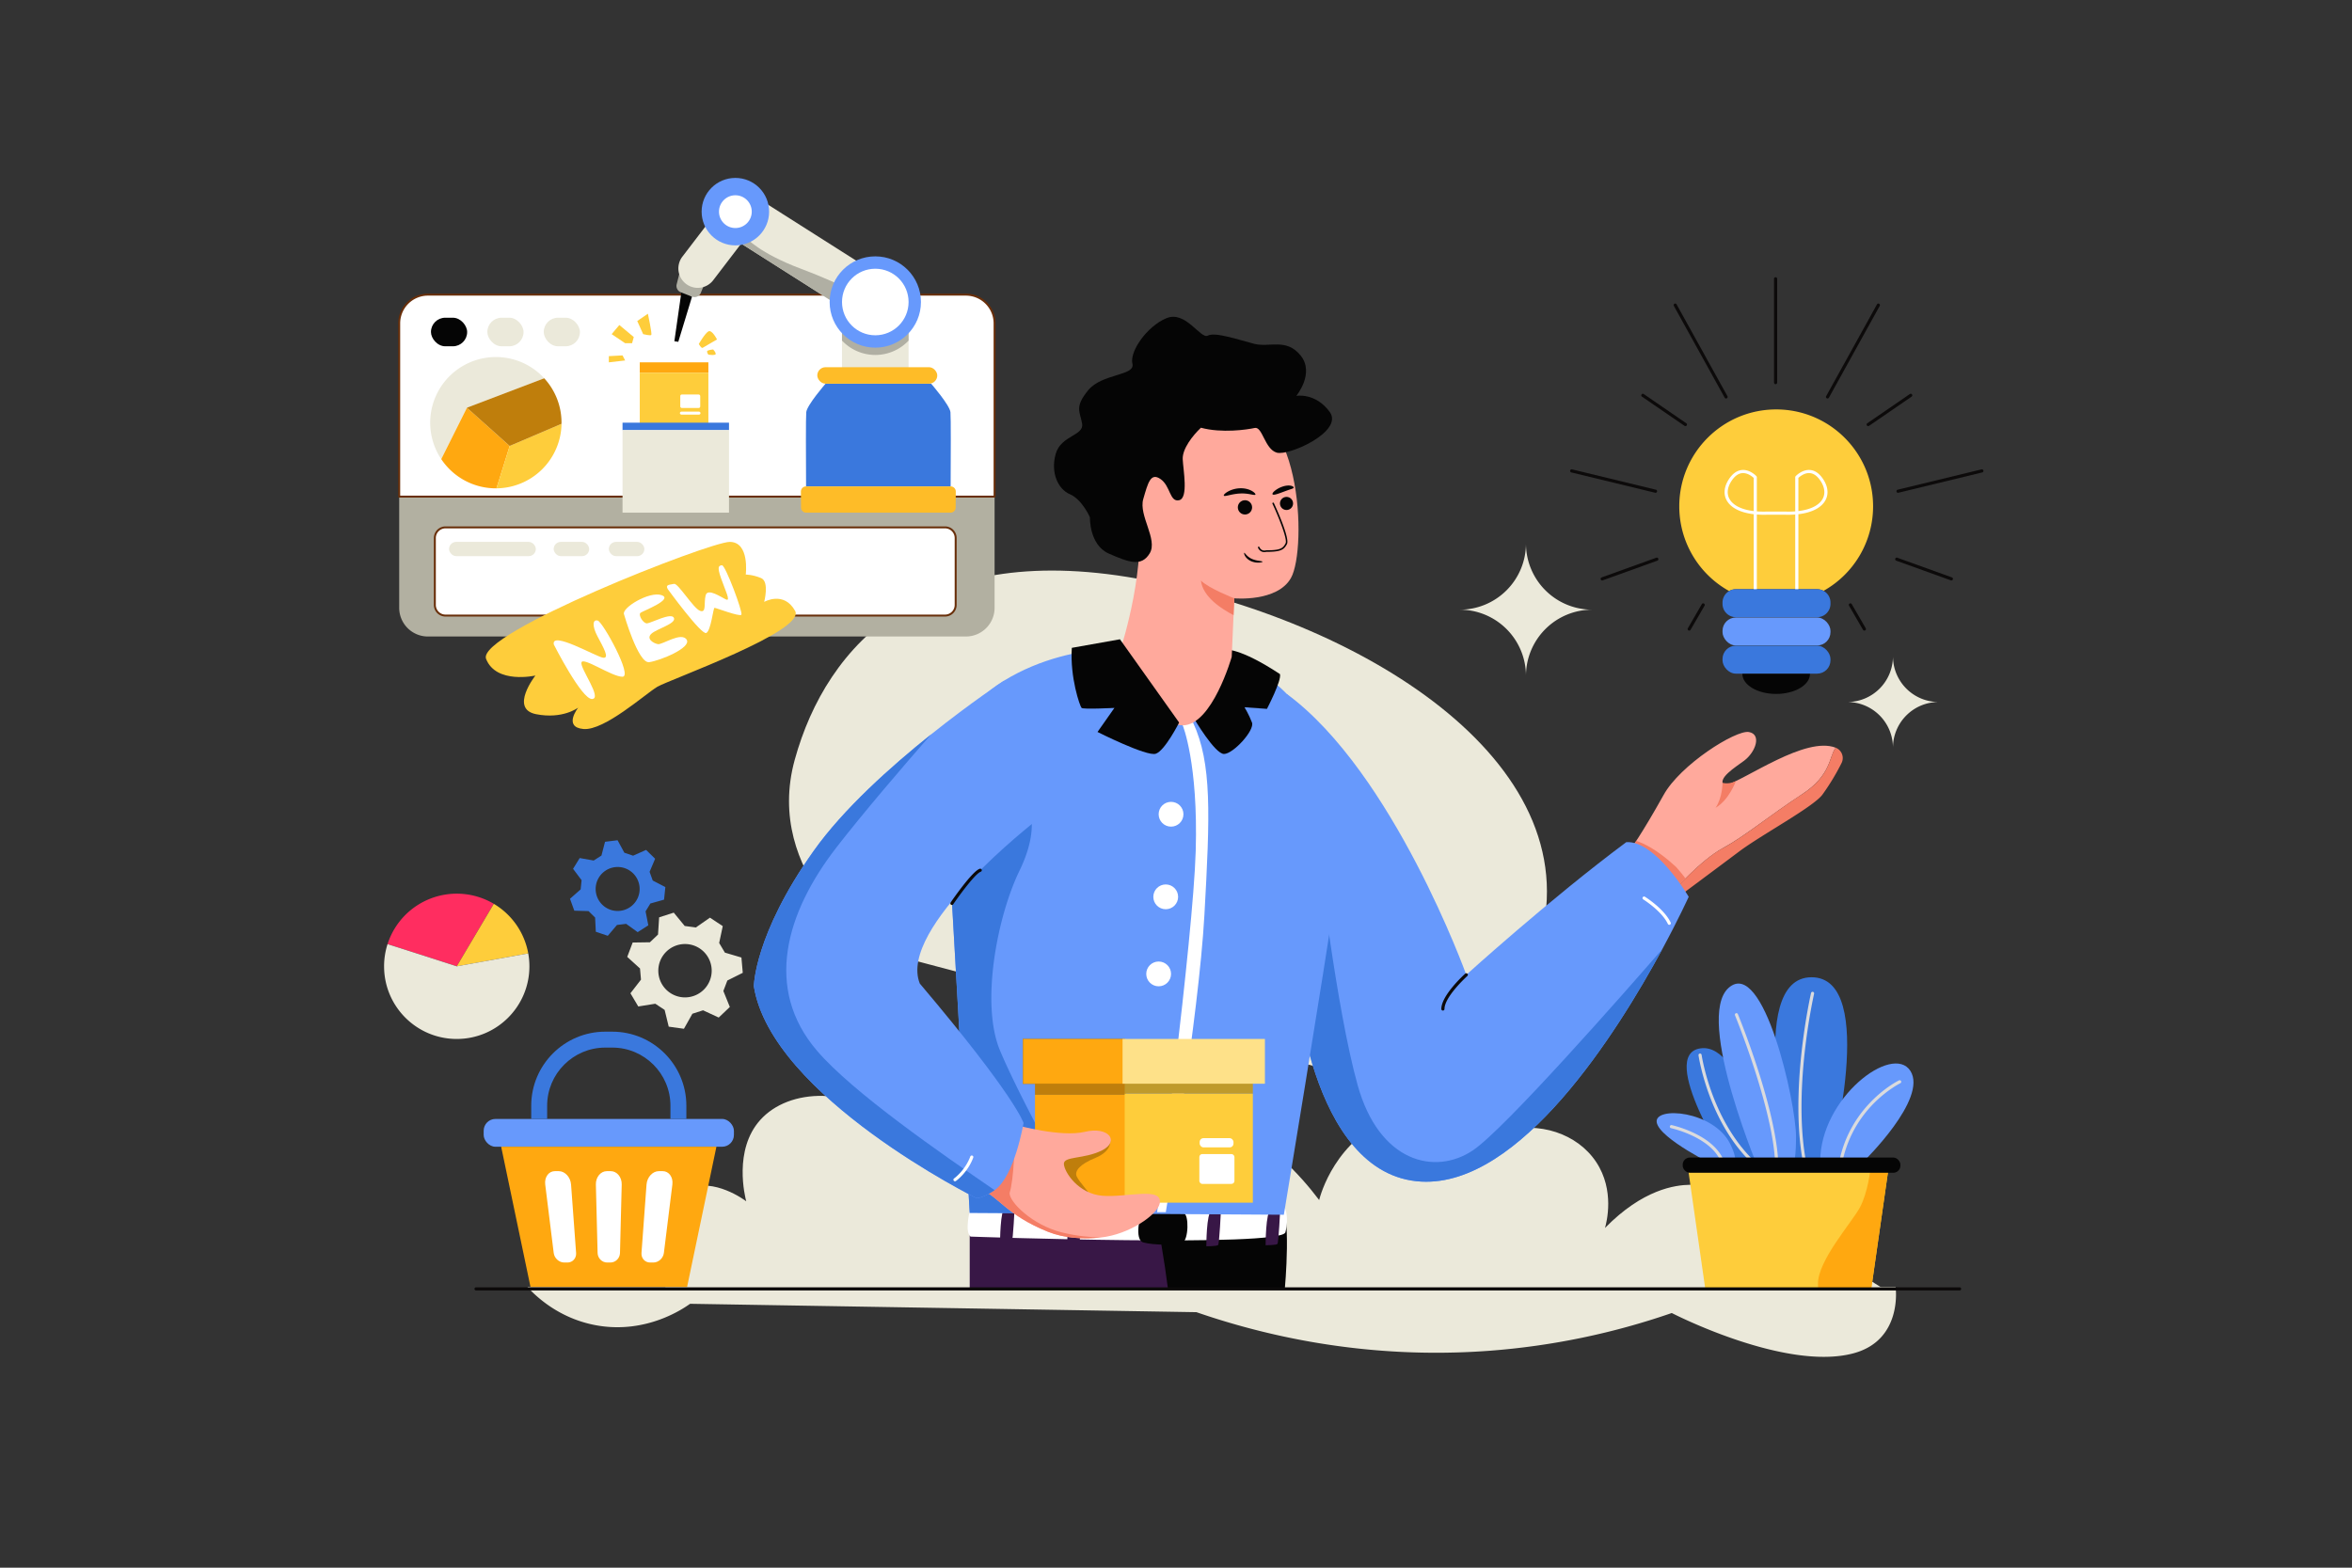 <svg xmlns="http://www.w3.org/2000/svg" viewBox="0 0 6000 4000"><rect x="0" y="0" width="6000" height="4000" fill="#333333" stroke="none"/><defs><style>.cls-1{fill:#ebe9da;}.Graphic-Style-20{fill:#b2b0a1;}.cls-2{fill:#fff;}.cls-3{fill:#692f0a;}.cls-4{fill:#3a78dd;}.cls-5{fill:#ffa99c;}.cls-6{fill:#f47d65;}.cls-7{fill:#fecd3b;}.cls-8{fill:#050505;}.cls-9{fill:#381746;}.cls-10{fill:#6799fc;}.cls-11{fill:#bf7e0c;}.cls-12{fill:#ffa810;}.cls-13{fill:#bf9a2c;}.cls-14{fill:#fee189;}.cls-15{fill:#ff2d60;}.cls-16{fill:#dbdbdd;}.cls-17{fill:#060606;}.cls-18{fill:#0c0a0a;}.cls-19{fill:#febc28;}.cls-20{fill:#b0afa3;}</style></defs><g id="Vectors"><path class="cls-1" d="M2228.49,2423.26s-282.3-191-201-485.09,331.73-568.43,899.41-456.94,1145.11,476.56,995.4,942-572.52,296.31-572.52,296.31Z"/><path class="cls-1" d="M1345.5,3283.85H4835.72s19.25,134.74-106.93,169c-174.06,47.2-464.07-102.65-464.08-102.65h0a1843.38,1843.38,0,0,1-464.08,96.24c-323.63,24.35-586.77-42.48-748.52-98.38l-1291.72-21.38c-18.18,13-110.75,76.39-235.25,55.6C1424.85,3365.48,1364.05,3304.15,1345.5,3283.85Z"/><path class="Graphic-Style-20" d="M1018.36,1267.14v283.69a73.23,73.23,0,0,0,73.23,73.23H2464a73.23,73.23,0,0,0,73.23-73.23V1267.14Z"/><path class="cls-2" d="M2537.22,825A73.23,73.23,0,0,0,2464,751.8H1091.59A73.23,73.23,0,0,0,1018.36,825v442.11H2537.22Z"/><path class="cls-3" d="M2537.22,1269.64H1018.36a2.5,2.5,0,0,1-2.5-2.5V825a75.81,75.81,0,0,1,75.73-75.73H2464A75.81,75.81,0,0,1,2539.72,825v442.11A2.5,2.5,0,0,1,2537.22,1269.64Zm-1516.36-5H2534.72V825A70.81,70.81,0,0,0,2464,754.3H1091.59A70.81,70.81,0,0,0,1020.86,825Z"/><rect class="cls-2" x="1109.28" y="1345.64" width="1328.65" height="224.99" rx="27.12"/><path class="cls-3" d="M2410.82,1573.14H1136.4a29.66,29.66,0,0,1-29.62-29.62V1372.76a29.66,29.66,0,0,1,29.62-29.62H2410.82a29.65,29.65,0,0,1,29.61,29.62v170.76A29.65,29.65,0,0,1,2410.82,1573.14Zm-1274.42-225a24.65,24.65,0,0,0-24.62,24.62v170.76a24.65,24.65,0,0,0,24.62,24.62H2410.82a24.65,24.65,0,0,0,24.61-24.62V1372.76a24.65,24.65,0,0,0-24.61-24.62Z"/><path class="cls-1" d="M1855.47,2501.82l39.35-19.67c-1.67-19-1.75-20-3.42-39l-42.18-12.51c-5.62-9.45-9-15.14-14.61-24.58l9.16-43-32.65-21.65L1775,2366.53l-28.32-3.9-27.93-34-37.28,12-2.82,43.9-20.7,19.71-44,.65c-6.74,17.87-7.08,18.78-13.84,36.64l32.57,29.58c1,10.95,1.54,17.53,2.5,28.47l-26.92,34.8,20,33.67,43.43-7,23.82,15.8,10.42,42.74,38.81,5.34,21.58-38.33,27.21-8.77,39.91,18.5,28.38-27-16.52-40.78C1849.25,2518.29,1851.59,2512.1,1855.47,2501.82Zm-108,43.07a68.09,68.09,0,1,1,68.08-68.09A68.1,68.1,0,0,1,1747.49,2544.89Z"/><path class="cls-4" d="M1659.12,2305.29l34.9-9.8,3.3-32.11-32.19-16.69-8-22.15,14.1-33.4-23.06-22.6-33.11,14.76-22.31-7.56-17.31-31.84-32,3.93-9.11,35.09-19.82,12.73-35.7-6.31-16.9,27.5,21.76,29c-.93,9-1.48,14.43-2.4,23.43l-27.2,24c5.35,14.8,5.61,15.56,11,30.36l36.24,1.07,16.82,16.49,1.79,36.2c14.9,5.06,15.66,5.31,30.57,10.36l23.43-27.66,23.38-2.87,29.42,21.18,27.16-17.44-7-35.57Zm-94.07,18.06a56.1,56.1,0,1,1,65.68-44.51A56.12,56.12,0,0,1,1565.05,2323.35Z"/><path class="cls-5" d="M4395.1,2164c56.71-30.79,118.28-82.64,202.54-137.73,74.11-48.46,68-95.66,85.29-118.45-76.62-30.14-228.4,80.51-283.76,97.49-21.57-18.25,29.61-48.79,50.6-64.71,28.8-21.83,44.81-67,11.63-72.82s-175.6,83.61-217.91,161.31c-57.07,102.22-85.72,140.47-85.72,140.47l109.06,111.34,1.88-6.72S4338.38,2194.77,4395.1,2164Z"/><path class="cls-6" d="M4275.73,2212.06c-49.3-45.54-84.69-61.18-101.63-66.48-6.4,9.82-10.92,16.38-13.56,20.11,2.09,2.58,5.23,7.34,8.93,15.8l68.17,69.6c9,6,17.43,10.79,24,13.36,4.83,1.87,8.72,3.27,11.87,4.32,5.26-5.77,14.49-15.69,26.15-27.39C4294.86,2234.57,4287.33,2225.13,4275.73,2212.06Z"/><path class="cls-6" d="M4436.89,2172.43c56.41-42.31,189.7-113.87,212.34-145.18a586.38,586.38,0,0,0,48.61-80.31,28.36,28.36,0,0,0-14.62-39l-.29-.11c-17.3,22.79-11.18,70-85.29,118.45-84.26,55.09-145.83,106.94-202.54,137.73s-126.39,110.18-126.39,110.18l-1.88,6.72,10.39,10.61S4380.48,2214.73,4436.89,2172.43Z"/><path class="cls-7" d="M4778.29,1291.88a247.08,247.08,0,0,1-126.38,215.68,34.08,34.08,0,0,0-16.31-4.14H4428.2a33.87,33.87,0,0,0-17.13,4.61,247.07,247.07,0,0,1-127.21-216.15c0-136.54,110.69-247.21,247.21-247.21S4778.29,1155.34,4778.29,1291.88Z"/><path class="cls-2" d="M4583.7,1512a4,4,0,0,1-4-4V1312.8a243.69,243.69,0,0,1-26.86.47h-44.25a243.64,243.64,0,0,1-26.86-.47V1508a4,4,0,0,1-8,0V1312c-33.76-3.94-58.06-16.07-68.68-34.9-9-16-7.12-35.28,5.33-54.31,9.53-14.55,20.76-22.48,33.38-23.57,20.26-1.75,36.23,15,36.89,15.74a4,4,0,0,1,1.08,2.73v87.08a237,237,0,0,0,26.65.47h44.68a236.87,236.87,0,0,0,26.64-.47v-87.08a4,4,0,0,1,1.08-2.73c.67-.72,16.6-17.48,36.89-15.74,12.63,1.09,23.86,9,33.38,23.57,12.46,19,14.35,38.32,5.33,54.31-10.62,18.83-34.92,31-68.68,34.9v196A4,4,0,0,1,4583.7,1512Zm4-292.63V1304c30.63-3.68,52.43-14.36,61.71-30.82,7.48-13.26,5.68-29.59-5.05-46-8.1-12.37-17.3-19.09-27.33-20C4603.27,1206,4591.28,1216.06,4587.7,1219.4Zm-141-12.28c-.76,0-1.53,0-2.31.11-10,.88-19.22,7.6-27.32,20-10.74,16.41-12.53,32.74-5.06,46,9.28,16.46,31.08,27.14,61.71,30.82V1219.4C4470.36,1216.25,4459.49,1207.12,4446.71,1207.12Z"/><path class="cls-1" d="M1698.12,3285.49H4800q-99.28-63.18-205.88-129.2c-180-111.4-223.36-134.15-282.63-133.29-38.7.57-120.62,11.73-217.12,110.18,3.81-13.45,25.76-95.82-22.69-168.51-48-72-145.2-104.83-239.81-77.77-10.59-7.41-133-89.85-278.69-35.65-146.54,54.53-184.92,198.4-188,210.64-51.25-67.91-127.44-147.26-236.56-207.4-368.57-203.13-780.17-3.84-832.85,22.68C2174.51,2769,2012.63,2776,1939.32,2857.73c-68.65,76.52-38.85,195.38-35.65,207.4-4.6-3.5-81.67-60.56-149.07-32.41C1684.82,3061.88,1643.16,3175,1698.12,3285.49Z"/><path class="cls-8" d="M3264.33,3057.18c-15-15-181.73-15.63-358.39-8.39,0,80.56-76.68,157.76-91.23,239.84H3277.6S3296.27,3089.12,3264.33,3057.18Z"/><path class="cls-9" d="M2938.59,3044.3c-200.16,8.21-445.66,31-464.83,50.21v194.12h505.75C2969.56,3211.2,2959.93,3157.12,2938.59,3044.3Z"/><path class="cls-2" d="M2475.83,3155.22s793.55,28,803.27-10.94-1.22-62-1.22-62L2474.61,3086S2460,3143.07,2475.83,3155.22Z"/><path class="cls-8" d="M2910.48,3096.08s-18.64,67.24,6.48,74.13,83.85,7.69,99.65.4,16.61-72.1,3.24-74.94S2910.88,3086.36,2910.48,3096.08Z"/><path class="cls-9" d="M2551.17,3171s0-84.26,13-90.74l24.31-1.62s-4.05,85.88-7.29,89.12S2551.17,3171,2551.17,3171Z"/><path class="cls-9" d="M2722.52,3178.31s0-84.26,13-90.74l24.31-1.62s-4.05,85.88-7.29,89.12S2722.52,3178.31,2722.52,3178.31Z"/><path class="cls-9" d="M3077.37,3179.93s0-84.26,13-90.74l24.31-1.62s-4,85.88-7.29,89.12S3077.37,3179.93,3077.37,3179.93Z"/><path class="cls-9" d="M3228.6,3177.23s0-84.26,13-90.74l24.31-1.62s-4,85.88-7.29,89.12S3228.6,3177.23,3228.6,3177.23Z"/><path class="cls-10" d="M4307.91,2288.18s-24.67,54.55-67.47,133.78c-115.39,213.42-362.61,605.93-614.43,592.92-288.69-14.94-323.53-537.56-323.53-537.56s-4.82-19.62-11.84-52.5c-30.12-140.85-100.87-525.15-8.06-654.3,272.31,200.55,457.92,716.74,457.92,716.74s214-194.1,408.15-338.45C4223.31,2143.83,4307.91,2288.18,4307.91,2288.18Z"/><path class="cls-4" d="M4240.44,2422c-115.39,213.42-362.61,605.93-614.43,592.92-288.69-14.94-323.53-537.56-323.53-537.56s-4.82-19.62-11.84-52.5l73.15-243.52s44.8,390.73,99.54,587.32,196.61,231.46,293.67,166.76C3837.8,2881.52,4141.11,2536.14,4240.44,2422Z"/><path class="cls-10" d="M3412,2245.87c-37.34,253.84-136.88,853.61-136.88,853.61l-525.36-3.26-276-1.7-57.07-998.89-2.65-46.36s-40.64-197.45,147.11-312.47S2964,1658.55,2964,1658.55C3337.32,1636.14,3449.32,1992,3412,2245.87Z"/><path class="cls-2" d="M3017.12,1850.72s39.82,96.23,33.18,320.77-98.44,921.36-98.44,921.36H2974s84.07-499.95,98.44-757.66,19.46-387.1-29-491.64C3024.29,1843.55,3017.12,1850.72,3017.12,1850.72Z"/><path class="cls-4" d="M2749.75,3096.22l-276-1.7-57.07-998.89,203.83-42.91s36.5,53.08-19.92,169.22-99.54,338.47-49.76,457.94S2726.69,3025,2726.69,3025A350.87,350.87,0,0,1,2749.75,3096.22Z"/><rect class="cls-11" x="2640.29" y="2716.52" width="232.92" height="76.97"/><rect class="cls-12" x="2640.29" y="2793.48" width="232.92" height="275.18"/><path class="cls-11" d="M2832.57,2911s3.24,26.46-37.81,43.2-54,34-48.07,47.53,42.13,54,42.13,55.64-87-9.73-87-9.73l-52.39-95.6s21.06-18.36,40-22.68S2832.57,2911,2832.57,2911Z"/><rect class="cls-13" x="2869.1" y="2716.52" width="326.96" height="74.13"/><rect class="cls-7" x="2869.1" y="2790.65" width="326.96" height="278.02"/><rect class="cls-12" x="2609.5" y="2650.89" width="259.6" height="114.23"/><path class="cls-11" d="M2869.6,2765.63H2609V2650.39h260.6Zm-259.6-1h258.6V2651.39H2610Z"/><rect class="cls-14" x="2863.67" y="2650.89" width="363.18" height="114.23"/><path class="cls-5" d="M2958.28,3071.37c-6,27.92-77,78.44-150.63,86.21-44.91,4.75-93.22,1.6-133.74-14.51-106.94-42.54-131.24-94.8-168.91-105.73-22.25-6.46,12.68-63.29,45-108.78,22.47-31.59,43.69-57.7,43.69-57.7s113,31.59,173.78,17,89.92,24.3,43.74,47.39-98.43,14.18-97.22,34.84,36.87,76.15,98.84,81S2968,3026.4,2958.28,3071.37Z"/><path class="cls-6" d="M2807.65,3157.58c-44.91,4.75-93.22,1.6-133.74-14.51-106.94-42.54-131.24-94.8-168.91-105.73-22.25-6.46,12.68-63.29,45-108.78,22.14-7.31,38.42-12.74,38.42-12.74s-1.62,92.51-13,128.49c0,23.41,58.24,81.16,132.56,100C2746.13,3153.9,2781.87,3156.92,2807.65,3157.58Z"/><path class="cls-10" d="M2611.12,2865.59s-22.91,136.37-73.9,171.12c-17.23,11.75-33.45,19.85-46,20.48,0,0-523.31-259.39-568.11-540.6,0,0,.69-131.36,152.51-345.39,75.83-106.92,197.08-215.42,299.42-297.23,102.54-82,186.14-137.17,186.14-137.17L2643,2094.05s-353.81,273.63-296.56,415.49C2592.82,2800.71,2611.12,2865.59,2611.12,2865.59Z"/><path class="cls-8" d="M3046.16,1833.58s53.09,90.2,76.31,90.2,78.81-60.3,71.35-80.23-19.08-39-19.08-39l57.24,4.15s38.16-73,33.18-88.76c-104.53-68.86-139.37-62.22-139.37-62.22Z"/><path class="cls-5" d="M3293.36,1474.54c-34.86,62.26-144.61,52.11-144.61,52.11l-1.91,42.94L3142.12,1676s-49.79,174.74-125,174.74-156-202.41-156-202.41,67.47-209,39.83-360.58,16.59-209,219-248.87S3334.84,1400.44,3293.36,1474.54Z"/><path class="cls-8" d="M2780.42,1319.8s-2.21,70.79,48.67,92.91,82.95,34.29,104-1.1-28.76-96.23-16.59-138.26,18.8-68.58,44.24-50.88,22.95,59.38,47.29,53.85,10.23-78.18,9.12-104.73,25.43-60.34,46.45-80.25c53.09,14.38,117.25,5,137.16.61s25.44,54.2,56.41,63,171.44-54.2,134.94-104-85.17-40.92-85.17-40.92,47.57-57.52,11.06-102.87-79.63-19.91-118.35-29.86-99.54-31-118.35-21-56.41-65.25-106.18-44.24-94,85.17-86.28,116.14-77.42,24.33-112.82,67.47-21,54.2-15.48,85.17-54.2,29.86-67.47,77.42,5.53,89.6,36.5,102.87S2780.42,1319.8,2780.42,1319.8Z"/><path class="cls-4" d="M4669.6,1537.42v3.33a34,34,0,0,1-34,34H4428.2a34,34,0,0,1-34-34v-3.33a34,34,0,0,1,34-34h207.4a33.93,33.93,0,0,1,34,34Z"/><rect class="cls-10" x="4394.19" y="1575.58" width="275.41" height="71.34" rx="34.01"/><rect class="cls-4" x="4394.19" y="1647.48" width="275.41" height="71.34" rx="34.01"/><path class="cls-8" d="M4617.35,1719.37c0,28.3-38.63,51.23-86.28,51.23s-86.27-22.93-86.27-51.23Z"/><path class="cls-15" d="M1259.71,2306.11h0l-94.54,159.46s-94.9-30.67-176.54-56.61a185.47,185.47,0,0,1,271.08-102.86Z"/><path class="cls-7" d="M1259.71,2306.12l-94.54,159.46,182.42-32.93A185.58,185.58,0,0,0,1259.71,2306.12Z"/><path class="cls-1" d="M1165.17,2465.58s-94.9-30.67-176.54-56.61a185.1,185.1,0,0,0-8.82,56.61c0,102.37,83,185.36,185.36,185.36s185.35-83,185.35-185.36a187.07,187.07,0,0,0-2.93-32.93Z"/><circle class="cls-2" cx="2987.36" cy="2077.57" r="31.63"/><circle class="cls-2" cx="2973.79" cy="2288.31" r="31.63"/><circle class="cls-2" cx="2955.73" cy="2484.96" r="31.63"/><path class="cls-8" d="M2857,1631.16,2734.24,1653c-5,76.1,20.74,149.1,24.89,153.25s83.78,0,83.78,0l-43.13,61.39s125.26,63.05,148.49,55.58,59.73-79.62,59.73-79.62Z"/><path class="cls-6" d="M3148.75,1526.65l-1.91,42.94c-30-15.62-78.48-46.16-83.27-88.3C3084.05,1501.74,3148.75,1526.65,3148.75,1526.65Z"/><path class="cls-4" d="M4414.42,2981.27s-188-290.9-76.32-306.38,168.12,306.38,168.12,306.38Z"/><path class="cls-10" d="M4377.92,2975.74s-143.79-69.68-151.54-111.71,146-31,188,55.86S4377.92,2975.74,4377.92,2975.74Z"/><path class="cls-4" d="M4569.27,2981.27s-120.56-487.78,52-487.78,46.46,477.83,46.46,477.83Z"/><path class="cls-10" d="M4754,2963.58s164.81-160.39,119.46-231.17-230.06,68.57-230.06,231.17C4737.39,2980.17,4754,2963.58,4754,2963.58Z"/><path class="cls-10" d="M4493,2999.8s-171.72-401.51-83-479.49,171.72,292.84,171.72,379.94-15.35,95.82-19.08,99.55S4493,2999.8,4493,2999.8Z"/><path class="cls-16" d="M4607.34,2988.18a4,4,0,0,1-3.9-3.12c-22.4-98.24-16.69-215.76-8-297,9.46-88,24.4-153.7,24.55-154.35a4,4,0,1,1,7.8,1.79c-.15.65-15,66-24.4,153.52-8.67,80.65-14.34,197.18,7.81,294.31a4,4,0,0,1-3,4.79A3.94,3.94,0,0,1,4607.34,2988.18Z"/><path class="cls-16" d="M4690.3,3011.4H4690a4,4,0,0,1-3.73-4.25c2.68-41,12.66-79.7,29.65-115a305.9,305.9,0,0,1,53.77-77.68c37.61-39.68,73.29-57.15,74.79-57.88a4,4,0,0,1,3.48,7.2c-.36.18-36.07,17.7-72.69,56.42-33.7,35.64-75.11,97.09-81,187.45A4,4,0,0,1,4690.3,3011.4Z"/><path class="cls-16" d="M4532.68,2988.17h-.05a4,4,0,0,1-3.95-4c1.63-138.59-101.52-390.77-102.56-393.3a4,4,0,1,1,7.39-3c.27.64,26.49,64.54,52.17,144.86,23.74,74.26,51.86,178.2,51,251.58A4,4,0,0,1,4532.68,2988.17Z"/><path class="cls-16" d="M4504.47,2996.47a4,4,0,0,1-2.37-.78c-32.16-23.74-61.06-54.45-85.92-91.3-19.84-29.42-37.16-62.79-51.47-99.18-24.37-61.94-31.69-112-31.77-112.48a4,4,0,0,1,7.92-1.13c.07.49,7.31,49.77,31.37,110.87,22.13,56.22,63.45,134.25,134.62,186.78a4,4,0,0,1-2.38,7.22Z"/><path class="cls-16" d="M4398.29,2983.2a4,4,0,0,1-3.94-3.33c-6.57-38.6-41.64-64-69.9-78.54a287.27,287.27,0,0,0-61.4-22.75,4,4,0,1,1,1.71-7.81,288.79,288.79,0,0,1,63.19,23.36c42.95,22,68.64,51.22,74.29,84.4a4,4,0,0,1-3.28,4.61A3.79,3.79,0,0,1,4398.29,2983.2Z"/><polygon class="cls-7" points="4773.82 3286.87 4349.95 3286.87 4302.65 2956.66 4821.13 2956.66 4773.82 3286.87"/><path class="cls-12" d="M4818.52,2974.87l-47.1,8.25s-6.08,59.39-26.74,97.74S4636.52,3217,4637.74,3276.33c.07,3.71.15,7.22.21,10.54h135.87Z"/><rect class="cls-10" x="1233.85" y="2855.02" width="638.39" height="70.93" rx="30.09"/><polygon class="cls-12" points="1752.81 3283.6 1353.29 3283.6 1278.51 2925.95 1827.58 2925.95 1752.81 3283.6"/><path class="cls-4" d="M1750.92,2855h-40.61v-33.73c0-81.78-66.54-148.31-148.32-148.31H1544.1c-81.78,0-148.32,66.53-148.32,148.31V2855h-40.61v-33.73c0-104.17,84.75-188.93,188.93-188.93H1562c104.18,0,188.93,84.76,188.93,188.93Z"/><path class="cls-2" d="M1447.54,3221.35h-8.09c-13.2,0-25.24-10.8-26.92-24.42l-21.67-174.62c-2.31-18.62,8.72-34.11,24.69-34.11h9.79c16,0,30.07,15.49,31.44,34.11l12.85,174.62C1470.64,3210.55,1460.73,3221.35,1447.54,3221.35Z"/><path class="cls-2" d="M1557.09,3221.35H1549c-13.2,0-24.17-10.8-24.51-24.42l-4.4-174.62c-.47-18.62,12.09-34.11,28.06-34.11h9.79c16,0,28.53,15.49,28.06,34.11l-4.4,174.62C1581.26,3210.55,1570.29,3221.35,1557.09,3221.35Z"/><path class="cls-2" d="M1666.64,3221.35h-8.09c-13.2,0-23.1-10.8-22.1-24.42l12.86-174.62c1.37-18.62,15.46-34.11,31.44-34.11h9.78c16,0,27,15.49,24.69,34.11l-21.66,174.62C1691.87,3210.55,1679.84,3221.35,1666.64,3221.35Z"/><path class="cls-4" d="M2537.22,3036.71c-17.23,11.75-33.45,19.85-46,20.48,0,0-523.31-259.39-568.11-540.6,0,0,.69-131.36,152.51-345.39,75.83-106.92,197.08-215.42,299.42-297.23-76,87-172.46,199.62-240.61,287.41-129.42,166.76-186.65,360.86-49.78,520.15C2175.77,2787.61,2399.48,2942.31,2537.22,3036.71Z"/><path class="cls-17" d="M3202.54,1262c-1,1.65-5.73.56-12.79-.81-3.56-.62-7.7-1.32-12.31-1.72a101.22,101.22,0,0,0-15-.21c-10.67.6-20.36,2.79-27.53,4.39s-11.88,2.61-12.86,1,2.35-5.65,9.32-9.78a63.16,63.16,0,0,1,13-5.74,69.26,69.26,0,0,1,17.3-3.22,63.73,63.73,0,0,1,17.72,1.39,54.33,54.33,0,0,1,13.59,5C3200.22,1256.39,3203.44,1260.51,3202.54,1262Z"/><path class="cls-17" d="M3300.16,1244.22c-.18.91-1.12,1.63-2.51,2.25a54.92,54.92,0,0,1-5.56,2c-4.53,1.48-10.69,3.67-17.71,6.29s-13.53,5-18.55,6.38-8.55,1.62-9.54.07.92-4.75,5.06-8.36a61.61,61.61,0,0,1,18.38-10.58c7.87-3,15.84-4.06,21.72-3.2a17.45,17.45,0,0,1,6.76,2.21C3299.71,1242.31,3300.34,1243.33,3300.16,1244.22Z"/><path class="cls-8" d="M3225.3,1408.72c-9.27,0-14.51-7-16.13-11.25a2,2,0,1,1,3.75-1.41c.17.46,4.45,11.23,16.67,8.09a1.68,1.68,0,0,1,.5-.07c34.83,0,42.2-4,49.44-17.7,5.3-10.05-17.09-65.89-33.43-101a2,2,0,1,1,3.62-1.68c4.25,9.11,41.28,89.5,33.34,104.53s-16.29,19.81-52.73,19.83A20.58,20.58,0,0,1,3225.3,1408.72Z"/><path class="cls-17" d="M3220.77,1433.22c0,.43-.73.85-2.14,1.25a26.36,26.36,0,0,1-2.59.57,20.22,20.22,0,0,1-3.48.42c-1.3,0-2.73.08-4.27.09a16.23,16.23,0,0,1-2.38-.14l-2.53-.28a21,21,0,0,1-2.65-.41l-2.74-.65a37.75,37.75,0,0,1-5.64-1.89,22.31,22.31,0,0,1-2.75-1.3c-.88-.48-1.78-.88-2.59-1.43a35.39,35.39,0,0,1-4.51-3.34,32.66,32.66,0,0,1-3.57-3.6c-.52-.6-.95-1.24-1.39-1.83l-.63-.88c-.17-.3-.35-.59-.53-.89-2.78-4.63-3-8.16-2.2-8.37s2.4,2.34,5.68,5.77l.62.66.69.64c.47.44.92.92,1.44,1.37,1.07.86,2.14,1.85,3.43,2.7a44.57,44.57,0,0,0,4,2.59c.7.44,1.51.75,2.27,1.15a21.76,21.76,0,0,0,2.39,1.1,46.7,46.7,0,0,0,4.91,1.76l2.4.72a22.17,22.17,0,0,0,2.35.55l2.25.5a15.8,15.8,0,0,0,2.16.42c1.4.21,2.72.42,3.93.65s2.31.33,3.28.48,1.83.3,2.53.47C3219.94,1432.41,3220.74,1432.8,3220.77,1433.22Z"/><circle class="cls-8" cx="3175.94" cy="1294.55" r="18.23"/><circle class="cls-8" cx="3281.94" cy="1284.56" r="16.74"/><path class="cls-6" d="M4394.19,1997.42s.1,37.75-17.73,63.68c34.46-19.89,51.83-68.13,51.83-68.13S4412.73,2001.87,4394.19,1997.42Z"/><rect class="cls-2" x="3060.36" y="2904.07" width="86.28" height="23.49" rx="9.72"/><rect class="cls-2" x="3059.55" y="2944.58" width="89.52" height="76.16" rx="7.49"/><path class="cls-18" d="M4999,3292.63H1214.41a4,4,0,1,1,0-8H4999a4,4,0,0,1,0,8Z"/><rect class="cls-8" x="4292.61" y="2953.49" width="555.36" height="38.89" rx="18.23"/><path class="cls-18" d="M4087.23,1481a4,4,0,0,1-1.35-7.76L4225.23,1423a4,4,0,1,1,2.71,7.53l-139.35,50.23A4,4,0,0,1,4087.23,1481Z"/><path class="cls-18" d="M4223.35,1257.37a4.4,4.4,0,0,1-1-.11l-213.88-51.85a4,4,0,1,1,1.88-7.78l213.88,51.85a4,4,0,0,1-.93,7.89Z"/><path class="cls-18" d="M4299.49,1087.24a4,4,0,0,1-2.26-.71L4188.67,1012a4,4,0,0,1,4.53-6.6l108.56,74.54a4,4,0,0,1-2.27,7.3Z"/><path class="cls-18" d="M4529.58,980.29a4,4,0,0,1-4-4V711.37a4,4,0,1,1,8,0V976.29A4,4,0,0,1,4529.58,980.29Z"/><path class="cls-18" d="M4403.2,1016.75a4,4,0,0,1-3.5-2.06L4270.07,780.55a4,4,0,1,1,7-3.87l129.63,234.13a4,4,0,0,1-3.5,5.94Z"/><path class="cls-18" d="M4309.22,1609a4,4,0,0,1-3.46-6l35.64-61.57a4,4,0,0,1,6.93,4L4312.68,1607A4,4,0,0,1,4309.22,1609Z"/><path class="cls-18" d="M4978,1481a4,4,0,0,1-1.36-.23l-139.35-50.23A4,4,0,0,1,4840,1423l139.34,50.23A4,4,0,0,1,4978,1481Z"/><path class="cls-18" d="M4841.92,1257.37a4,4,0,0,1-.94-7.89l213.88-51.85a4,4,0,1,1,1.88,7.78l-213.88,51.85A4.31,4.31,0,0,1,4841.92,1257.37Z"/><path class="cls-18" d="M4765.77,1087.24a4,4,0,0,1-2.27-7.3l108.56-74.54a4,4,0,0,1,4.53,6.6L4768,1086.53A4,4,0,0,1,4765.77,1087.24Z"/><path class="cls-18" d="M4662.06,1016.75a3.94,3.94,0,0,1-1.93-.5,4,4,0,0,1-1.57-5.44l129.63-234.13a4,4,0,1,1,7,3.87l-129.63,234.14A4,4,0,0,1,4662.06,1016.75Z"/><path class="cls-18" d="M4756.05,1609a4,4,0,0,1-3.47-2l-35.65-61.57a4,4,0,1,1,6.93-4L4759.5,1603a4,4,0,0,1-3.45,6Z"/><path class="cls-7" d="M1240,1681.24c25.77,65.18,125.82,42.44,125.82,42.44s-66.7,84.89,1.51,98.53,107.62-16.67,107.62-16.67-39.41,50,13.65,54.56,157.64-89.43,188-107.62,380.46-142.48,351.66-194-78.82-22.74-78.82-22.74,13.64-51.54-7.58-60.63-39.41-9.1-39.41-9.1,10.61-83.36-40.92-83.36S1214.21,1616.06,1240,1681.24Z"/><path class="cls-2" d="M1412.78,1644.48s71.24,140.59,97.77,139.08-31.08-78.07-27.29-93.23,77.31,36.38,104.59,36.38-50-139.45-62.9-143.24-15.16,12.88-.76,40.17,31.83,56.84,14.4,54.57S1405.2,1608.48,1412.78,1644.48Z"/><path class="cls-2" d="M1591.89,1567.55s36.13,125.82,64.17,122,109.14-37.14,95.5-57.6-62.15,13.64-73.26,11.62-30.32-13.39-16.93-26.28,64.17-25.77,57.85-40.67-58.36,13.14-68.46,13.89-23.5-22-16.68-27,84.89-34.36,53.56-45S1584.82,1551.39,1591.89,1567.55Z"/><path class="cls-2" d="M1703.31,1502.88s86.4,118.74,98.52,112.17,17.44-64.17,21-64.17,63.92,23.24,68.47,17.68-40.93-127.32-49.52-126.31-12.63,3.53-2.53,32.84,25.77,60.13,13.14,54.57-47.24-30.32-52.3-10.61,2.78,46-14.4,39.41-56.08-71.24-66.19-68.72S1696.74,1490.75,1703.31,1502.88Z"/><rect class="cls-8" x="1099.38" y="810.66" width="92.36" height="72.91" rx="36.46"/><rect class="cls-1" x="1243.23" y="810.66" width="92.36" height="72.91" rx="36.46"/><rect class="cls-1" x="1387.07" y="810.66" width="92.36" height="72.91" rx="36.46"/><path class="cls-1" d="M1388.39,965.22a167.53,167.53,0,0,0-262.82,206.2l65.57-131.13Z"/><path class="cls-12" d="M1265,1246l1.52,0,33.68-108.06-109-97.62-65.57,131.13A167.36,167.36,0,0,0,1265,1246Z"/><path class="cls-7" d="M1266.47,1246a167.51,167.51,0,0,0,166-164.57l-132.29,56.51Z"/><path class="cls-11" d="M1300.15,1137.91l132.29-56.51c0-1,0-2,0-2.94a166.92,166.92,0,0,0-44.09-113.24l-197.25,75.07Z"/><rect class="cls-12" x="1632.07" y="924.5" width="175.02" height="26.54"/><rect class="cls-7" x="1632.07" y="951.04" width="175.02" height="131.27"/><rect class="cls-2" x="1735.36" y="1006.59" width="50.93" height="34.36" rx="3.82"/><rect class="cls-2" x="1734.41" y="1050.28" width="52.6" height="7.64" rx="3.82"/><rect class="cls-4" x="1588.08" y="1078.48" width="271.62" height="19"/><rect class="cls-1" x="1588.08" y="1097.48" width="271.62" height="210.54"/><path class="cls-4" d="M2424.65,1051.7c-1.91-18.17-49.25-72.68-49.25-72.68H2106s-47.34,54.51-49.25,72.68c-1.25,11.86-.87,117.47-.45,189.37H2425.1C2425.52,1169.17,2425.9,1063.56,2424.65,1051.7Z"/><path class="cls-19" d="M2043.14,1254.25c.11,16.93.21,31.2.29,40.78a13.09,13.09,0,0,0,13.09,13h368.32a13.09,13.09,0,0,0,13.09-13c.08-9.58.19-23.85.3-40.78a13.1,13.1,0,0,0-13.09-13.18H2056.23A13.09,13.09,0,0,0,2043.14,1254.25Z"/><rect class="cls-1" x="2147.92" y="814.61" width="169.89" height="138.59"/><path class="cls-20" d="M2317.81,814.61V869a116.57,116.57,0,0,1-169.89-.09V814.61Z"/><polygon class="cls-8" points="1738.95 740.16 1720.3 870.7 1730.34 872.14 1765.4 756.92 1738.95 740.16"/><path class="cls-20" d="M1734.64,692.1l-8.42,33.22a17.32,17.32,0,0,0,10.49,20.4l28.69,11.2a17.34,17.34,0,0,0,22.33-9.58l11.47-28Z"/><path class="cls-1" d="M1757.1,556.95h99a0,0,0,0,1,0,0V694a49.49,49.49,0,0,1-49.49,49.49h0A49.49,49.49,0,0,1,1757.1,694v-137a0,0,0,0,1,0,0Z" transform="translate(766.38 -963.65) rotate(37.4)"/><rect class="cls-1" x="1854.53" y="607.28" width="441.85" height="120.51" transform="translate(3469.64 2343.67) rotate(-147.58)"/><path class="cls-20" d="M2043.14,685.66c-105.42-39.32-140.59-79.48-140.59-79.48l-42.45-11.63-3.44,5.41,353.23,224.32c17.26-21.29,35.22-46.65,35.22-46.65S2148.55,725,2043.14,685.66Z"/><circle class="cls-10" cx="2232.9" cy="770.58" r="116.47"/><circle class="cls-2" cx="2232.9" cy="770.58" r="84.91"/><circle class="cls-10" cx="1875.95" cy="540.03" r="86.08"/><circle class="cls-2" cx="1875.95" cy="540.03" r="41.8"/><rect class="cls-19" x="2084.92" y="936.93" width="306.05" height="42.08" rx="21.04"/><polygon class="cls-7" points="1553.17 908.72 1553.17 924.5 1594.77 919.72 1588.08 906.81 1553.17 908.72"/><polygon class="cls-7" points="1560.34 852.53 1594.77 875.73 1612.46 875.73 1616.77 859.94 1579.95 829.34 1560.34 852.53"/><path class="cls-7" d="M1625.62,819.06l15.06,33.47s18.17,4.7,20.72,2.15-8.61-54.19-8.61-54.19Z"/><path class="cls-7" d="M1782.7,877.64s6.22,11.87,9.81,9.8,36.59-21.29,36.59-21.29-12.9-25.81-22-20.55S1782.7,877.64,1782.7,877.64Z"/><path class="cls-7" d="M1807.09,904.9s18.65,2.86,18.65-1.92-6.45-11.24-6.45-11.24-15.55,1.07-15.55,5S1807.09,904.9,1807.09,904.9Z"/><rect class="cls-1" x="1145.56" y="1382.63" width="221.33" height="36.36" rx="18.18"/><rect class="cls-1" x="1412.42" y="1382.63" width="90.61" height="36.36" rx="18.18"/><rect class="cls-1" x="1553.17" y="1382.63" width="90.61" height="36.36" rx="18.18"/><path class="cls-18" d="M3680.87,2578.47a4,4,0,0,1-4-4c0-35,58.46-87.94,61-90.18a4,4,0,1,1,5.35,5.95c-.58.52-58.3,52.81-58.3,84.23A4,4,0,0,1,3680.87,2578.47Z"/><path class="cls-18" d="M2428.35,2309.08a4,4,0,0,1-3.3-6.26c5.61-8.17,55.29-80,74.32-86.13a4,4,0,1,1,2.47,7.61c-12.47,4-48.8,51.88-70.19,83A4,4,0,0,1,2428.35,2309.08Z"/><path class="cls-2" d="M2436.2,3014.11a4,4,0,0,1-2.31-7.27h0c.28-.2,28.05-20.13,41.33-55.86a4,4,0,1,1,7.5,2.78c-14.17,38.15-43,58.76-44.23,59.62A4,4,0,0,1,2436.2,3014.11Z"/><path class="cls-2" d="M4258.32,2359.68a4,4,0,0,1-3.63-2.31c-15.32-32.75-62.2-62.18-62.67-62.48a4,4,0,1,1,4.23-6.79c2,1.25,49.35,31,65.69,65.88a4,4,0,0,1-1.93,5.32A4.11,4.11,0,0,1,4258.32,2359.68Z"/><g id="Artwork_71" data-name="Artwork 71"><path class="cls-1" d="M3892.77,1386.62h0a169,169,0,0,1-168.95,169h0a169,169,0,0,1,168.95,169h0a169,169,0,0,1,168.95-169h0A169,169,0,0,1,3892.77,1386.62Z"/></g><g id="Artwork_71-2" data-name="Artwork 71"><path class="cls-1" d="M4829,1674.6h0a116.61,116.61,0,0,1-116.6,116.61h0a116.6,116.6,0,0,1,116.6,116.6h0a116.6,116.6,0,0,1,116.61-116.6h0A116.61,116.61,0,0,1,4829,1674.6Z"/></g></g></svg>